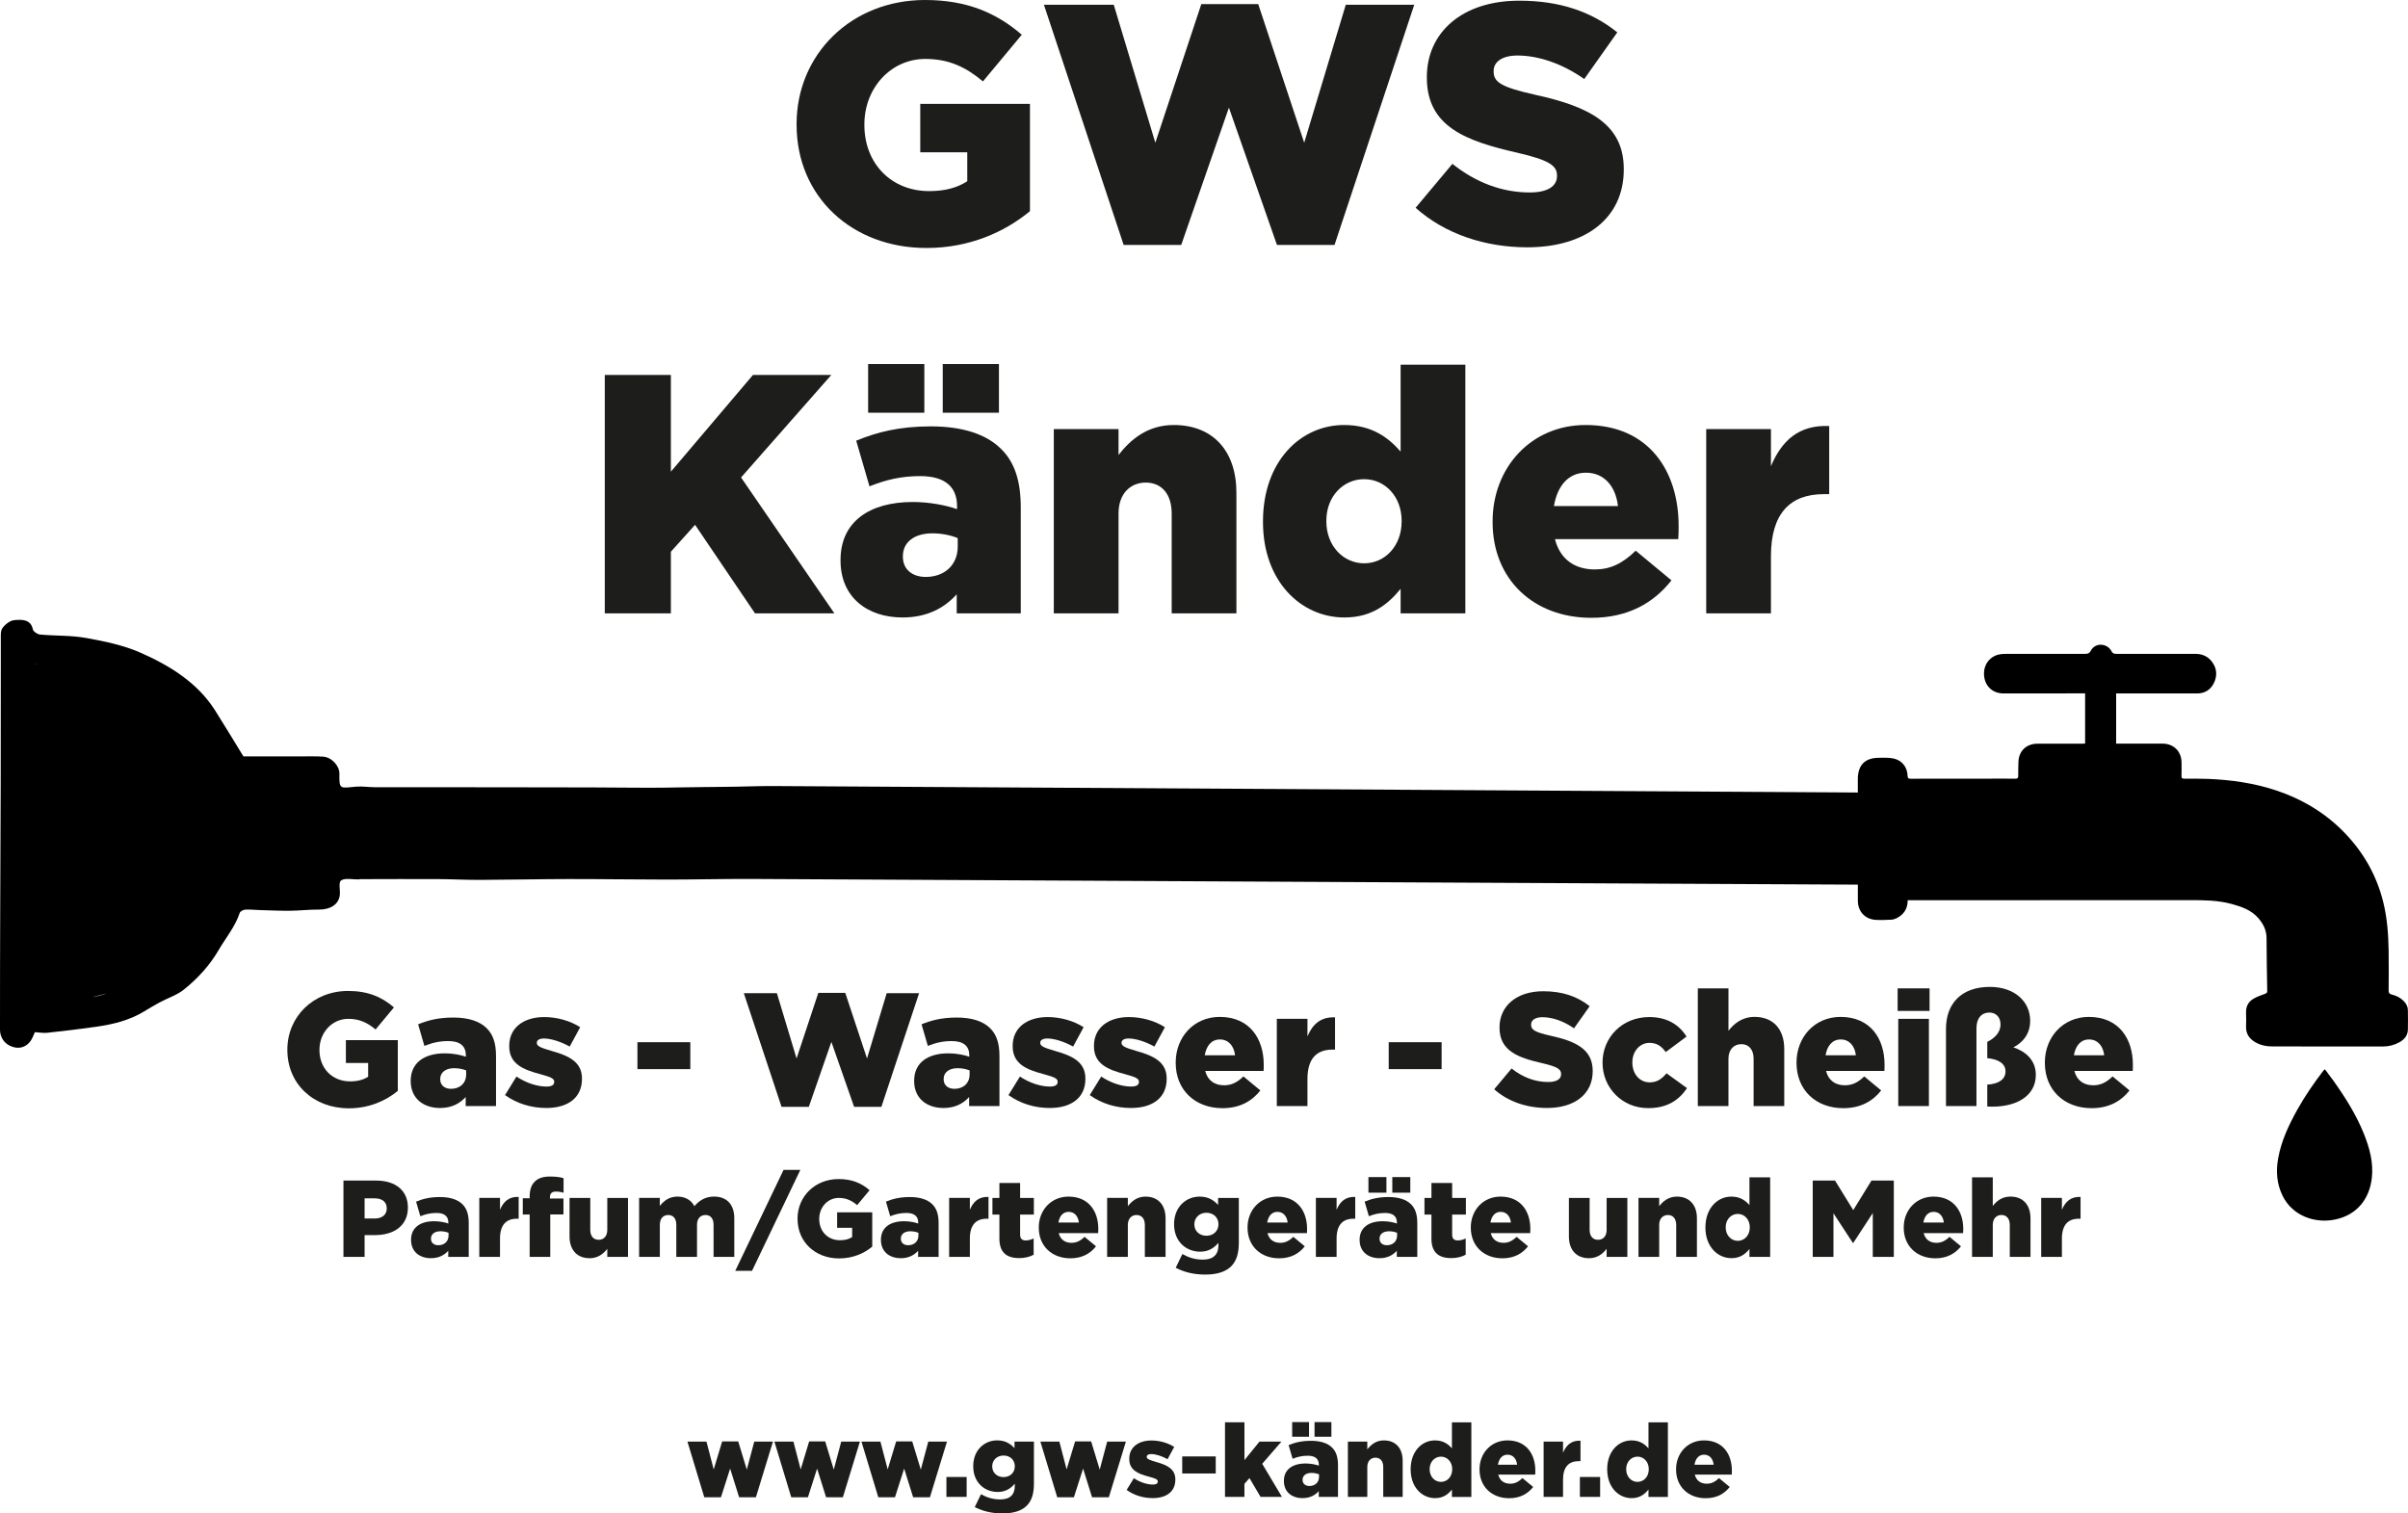 <?xml version="1.0" encoding="UTF-8"?><svg id="Ebene_1" xmlns="http://www.w3.org/2000/svg" viewBox="0 0 1060.22 666.44"><defs><style>.cls-1{fill:#1d1d1b;}</style></defs><path class="cls-1" d="m350.73,54.9v-.3c0-30.6,24-54.6,56.55-54.6,18.45,0,31.5,5.7,42.6,15.3l-17.1,20.55c-7.5-6.3-15-9.9-25.35-9.9-15.15,0-26.85,12.75-26.85,28.8v.3c0,16.95,11.85,29.1,28.5,29.1,7.05,0,12.45-1.5,16.8-4.35v-12.75h-20.7v-21.3h48.3v47.25c-11.1,9.15-26.55,16.2-45.6,16.2-32.7,0-57.15-22.5-57.15-54.3Z"/><path class="cls-1" d="m459.63,2.1h30.75l18.3,60.75,20.25-61.05h25.05l20.25,61.05,18.3-60.75h30.15l-35.1,105.75h-25.35l-21.15-60.45-21,60.45h-25.35L459.63,2.1Z"/><path class="cls-1" d="m623.28,91.5l16.2-19.35c10.35,8.25,21.9,12.6,34.05,12.6,7.8,0,12-2.7,12-7.2v-.3c0-4.35-3.45-6.75-17.7-10.05-22.35-5.1-39.6-11.4-39.6-33v-.3c0-19.5,15.45-33.6,40.65-33.6,17.85,0,31.8,4.8,43.2,13.95l-14.55,20.55c-9.6-6.75-20.1-10.35-29.4-10.35-7.05,0-10.5,3-10.5,6.75v.3c0,4.8,3.6,6.9,18.15,10.2,24.15,5.25,39.15,13.05,39.15,32.7v.3c0,21.45-16.95,34.2-42.45,34.2-18.6,0-36.3-5.85-49.2-17.4Z"/><path class="cls-1" d="m266.28,165.1h29.1v42.6l36.15-42.6h34.5l-39.75,45.15,41.1,59.85h-34.95l-26.4-39-10.65,11.85v27.15h-29.1v-105Z"/><path class="cls-1" d="m370.08,246.85v-.3c0-16.8,12.75-25.5,31.8-25.5,7.5,0,14.85,1.5,19.5,3.15v-1.35c0-8.4-5.25-13.2-16.2-13.2-8.55,0-15.15,1.65-22.35,4.5l-5.85-20.1c9.15-3.75,18.9-6.3,32.85-6.3s24.45,3.45,30.9,9.9c6.15,6,8.7,14.4,8.7,25.8v46.65h-28.2v-8.4c-5.55,6.15-13.2,10.2-23.85,10.2-15.45,0-27.3-8.85-27.3-25.05Zm12.15-86.55h24.75v21.45h-24.75v-21.45Zm39.45,80.4v-3.75c-2.85-1.2-6.9-2.1-11.1-2.1-8.25,0-13.05,4.05-13.05,10.05v.3c0,5.55,4.2,8.85,10.05,8.85,8.25,0,14.1-5.25,14.1-13.35Zm-6.6-80.4h24.75v21.45h-24.75v-21.45Z"/><path class="cls-1" d="m463.98,188.95h28.5v11.4c5.25-6.75,12.75-13.2,24.3-13.2,17.25,0,27.6,11.4,27.6,29.85v53.1h-28.5v-43.95c0-8.85-4.65-13.65-11.4-13.65s-12,4.8-12,13.65v43.95h-28.5v-81.15Z"/><path class="cls-1" d="m556.08,229.9v-.3c0-26.4,16.5-42.45,35.7-42.45,12.3,0,19.5,5.55,24.9,11.7v-38.25h28.5v109.5h-28.5v-10.8c-5.55,6.75-12.6,12.6-24.75,12.6-19.2,0-35.85-16.05-35.85-42Zm61.05-.3v-.3c0-10.65-7.35-18.3-16.5-18.3s-16.65,7.5-16.65,18.3v.3c0,10.8,7.5,18.45,16.65,18.45s16.5-7.65,16.5-18.45Z"/><path class="cls-1" d="m657.18,229.9v-.3c0-23.7,16.95-42.45,40.95-42.45,28.05,0,40.95,20.55,40.95,44.4,0,1.8,0,3.9-.15,5.85h-54.3c2.25,8.85,8.7,13.35,17.55,13.35,6.75,0,12.15-2.55,18-8.25l15.75,13.05c-7.8,9.9-19.05,16.5-35.25,16.5-25.5,0-43.5-16.95-43.5-42.15Zm55.2-7.05c-1.05-9-6.3-14.7-14.1-14.7s-12.6,5.85-14.1,14.7h28.2Z"/><path class="cls-1" d="m751.23,188.95h28.5v16.35c4.65-11.1,12.15-18.3,25.65-17.7v30h-2.4c-14.85,0-23.25,8.55-23.25,27.3v25.2h-28.5v-81.15Z"/><path class="cls-1" d="m126.52,462.34v-.14c0-14.48,11.36-25.84,26.77-25.84,8.73,0,14.91,2.7,20.16,7.24l-8.09,9.73c-3.55-2.98-7.1-4.69-12-4.69-7.17,0-12.71,6.04-12.71,13.63v.14c0,8.02,5.61,13.77,13.49,13.77,3.34,0,5.89-.71,7.95-2.06v-6.03h-9.8v-10.08h22.86v22.36c-5.25,4.33-12.57,7.67-21.58,7.67-15.48,0-27.05-10.65-27.05-25.7Z"/><path class="cls-1" d="m180.83,476.04v-.14c0-7.95,6.03-12.07,15.05-12.07,3.55,0,7.03.71,9.23,1.49v-.64c0-3.98-2.49-6.25-7.67-6.25-4.05,0-7.17.78-10.58,2.13l-2.77-9.51c4.33-1.77,8.95-2.98,15.55-2.98s11.57,1.63,14.63,4.69c2.91,2.84,4.12,6.82,4.12,12.21v22.08h-13.35v-3.98c-2.63,2.91-6.25,4.83-11.29,4.83-7.31,0-12.92-4.19-12.92-11.86Zm24.42-2.91v-1.77c-1.35-.57-3.27-.99-5.25-.99-3.9,0-6.18,1.92-6.18,4.76v.14c0,2.63,1.99,4.19,4.76,4.19,3.91,0,6.67-2.49,6.67-6.32Z"/><path class="cls-1" d="m222.36,482.22l5.04-8.16c4.4,2.91,9.23,4.4,13.21,4.4,2.34,0,3.41-.71,3.41-2.06v-.14c0-1.49-2.13-2.13-6.18-3.27-7.6-1.99-13.63-4.54-13.63-12.28v-.14c0-8.16,6.53-12.71,15.41-12.71,5.61,0,11.43,1.63,15.83,4.47l-4.61,8.52c-3.98-2.2-8.31-3.55-11.36-3.55-2.06,0-3.12.78-3.12,1.85v.14c0,1.49,2.2,2.2,6.25,3.41,7.6,2.13,13.63,4.76,13.63,12.21v.14c0,8.45-6.32,12.85-15.69,12.85-6.46,0-12.85-1.85-18.18-5.68Z"/><path class="cls-1" d="m280.65,458.93h23.29v11.86h-23.29v-11.86Z"/><path class="cls-1" d="m327.51,437.35h14.55l8.66,28.75,9.58-28.9h11.86l9.58,28.9,8.66-28.75h14.27l-16.61,50.05h-12l-10.01-28.61-9.94,28.61h-12l-16.61-50.05Z"/><path class="cls-1" d="m402.49,476.04v-.14c0-7.95,6.04-12.07,15.05-12.07,3.55,0,7.03.71,9.23,1.49v-.64c0-3.98-2.48-6.25-7.67-6.25-4.05,0-7.17.78-10.58,2.13l-2.77-9.51c4.33-1.77,8.95-2.98,15.55-2.98s11.57,1.63,14.63,4.69c2.91,2.84,4.12,6.82,4.12,12.21v22.08h-13.35v-3.98c-2.63,2.91-6.25,4.83-11.29,4.83-7.31,0-12.92-4.19-12.92-11.86Zm24.42-2.91v-1.77c-1.35-.57-3.27-.99-5.25-.99-3.91,0-6.18,1.92-6.18,4.76v.14c0,2.63,1.99,4.19,4.76,4.19,3.9,0,6.67-2.49,6.67-6.32Z"/><path class="cls-1" d="m444.02,482.22l5.04-8.16c4.4,2.91,9.23,4.4,13.21,4.4,2.34,0,3.41-.71,3.41-2.06v-.14c0-1.49-2.13-2.13-6.18-3.27-7.6-1.99-13.63-4.54-13.63-12.28v-.14c0-8.16,6.53-12.71,15.41-12.71,5.61,0,11.43,1.63,15.83,4.47l-4.62,8.52c-3.98-2.2-8.31-3.55-11.36-3.55-2.06,0-3.12.78-3.12,1.85v.14c0,1.49,2.2,2.2,6.25,3.41,7.6,2.13,13.63,4.76,13.63,12.21v.14c0,8.45-6.32,12.85-15.69,12.85-6.46,0-12.85-1.85-18.18-5.68Z"/><path class="cls-1" d="m479.81,482.22l5.04-8.16c4.4,2.91,9.23,4.4,13.21,4.4,2.34,0,3.41-.71,3.41-2.06v-.14c0-1.49-2.13-2.13-6.18-3.27-7.6-1.99-13.63-4.54-13.63-12.28v-.14c0-8.16,6.53-12.71,15.41-12.71,5.61,0,11.43,1.63,15.83,4.47l-4.62,8.52c-3.98-2.2-8.31-3.55-11.36-3.55-2.06,0-3.12.78-3.12,1.85v.14c0,1.49,2.2,2.2,6.25,3.41,7.6,2.13,13.63,4.76,13.63,12.21v.14c0,8.45-6.32,12.85-15.69,12.85-6.46,0-12.85-1.85-18.18-5.68Z"/><path class="cls-1" d="m517.65,468.02v-.14c0-11.22,8.02-20.09,19.38-20.09,13.28,0,19.38,9.73,19.38,21.02,0,.85,0,1.85-.07,2.77h-25.7c1.07,4.19,4.12,6.32,8.31,6.32,3.2,0,5.75-1.21,8.52-3.91l7.46,6.18c-3.69,4.69-9.02,7.81-16.69,7.81-12.07,0-20.59-8.02-20.59-19.95Zm26.13-3.34c-.5-4.26-2.98-6.96-6.67-6.96s-5.96,2.77-6.67,6.96h13.35Z"/><path class="cls-1" d="m562.17,448.63h13.49v7.74c2.2-5.25,5.75-8.66,12.14-8.38v14.2h-1.14c-7.03,0-11,4.05-11,12.92v11.93h-13.49v-38.41Z"/><path class="cls-1" d="m611.44,458.93h23.29v11.86h-23.29v-11.86Z"/><path class="cls-1" d="m657.87,479.66l7.67-9.16c4.9,3.91,10.37,5.96,16.12,5.96,3.69,0,5.68-1.28,5.68-3.41v-.14c0-2.06-1.63-3.19-8.38-4.76-10.58-2.41-18.74-5.4-18.74-15.62v-.14c0-9.23,7.31-15.9,19.24-15.9,8.45,0,15.05,2.27,20.45,6.6l-6.89,9.73c-4.54-3.19-9.51-4.9-13.92-4.9-3.34,0-4.97,1.42-4.97,3.19v.14c0,2.27,1.7,3.27,8.59,4.83,11.43,2.48,18.53,6.18,18.53,15.48v.14c0,10.15-8.02,16.19-20.09,16.19-8.8,0-17.18-2.77-23.29-8.24Z"/><path class="cls-1" d="m705.58,468.02v-.14c0-10.86,8.45-20.02,20.59-20.02,7.88,0,13.13,3.41,16.4,8.59l-9.16,6.82c-1.85-2.56-3.91-4.05-7.17-4.05-4.33,0-7.53,3.83-7.53,8.52v.14c0,4.97,3.12,8.73,7.67,8.73,3.2,0,5.25-1.49,7.38-3.98l9.02,6.53c-3.55,5.25-8.66,8.8-17.11,8.8-11.57,0-20.09-9.09-20.09-19.95Z"/><path class="cls-1" d="m747.54,435.22h13.49v18.67c2.49-3.19,6.04-6.11,11.5-6.11,8.17,0,13.06,5.4,13.06,14.13v25.13h-13.49v-20.8c0-4.19-2.2-6.46-5.4-6.46s-5.68,2.27-5.68,6.46v20.8h-13.49v-51.83Z"/><path class="cls-1" d="m790.99,468.02v-.14c0-11.22,8.02-20.09,19.38-20.09,13.28,0,19.38,9.73,19.38,21.02,0,.85,0,1.85-.07,2.77h-25.7c1.07,4.19,4.12,6.32,8.31,6.32,3.2,0,5.75-1.21,8.52-3.91l7.46,6.18c-3.69,4.69-9.02,7.81-16.69,7.81-12.07,0-20.59-8.02-20.59-19.95Zm26.13-3.34c-.5-4.26-2.98-6.96-6.67-6.96s-5.96,2.77-6.67,6.96h13.35Z"/><path class="cls-1" d="m835.51,435.22h14.06v9.94h-14.06v-9.94Zm.28,13.42h13.49v38.41h-13.49v-38.41Z"/><path class="cls-1" d="m874.98,477.6c5.04-.28,8.02-2.34,8.02-5.75v-.14c0-3.41-3.27-5.32-8.02-5.75v-7.17c3.12-1.56,5.82-4.05,5.82-7.6v-.14c0-3.19-2.06-5.18-4.9-5.18-3.34,0-5.68,2.41-5.68,6.89v34.29h-13.42v-34.01c0-11.08,6.75-18.46,19.31-18.46,11.08,0,17.75,6.6,17.75,14.84v.14c0,5.82-3.34,9.58-7.38,11.64,4.76,1.56,9.87,5.18,9.87,12.07v.14c0,9.37-8.95,14.55-21.37,13.84v-9.66Z"/><path class="cls-1" d="m900.33,468.02v-.14c0-11.22,8.02-20.09,19.38-20.09,13.28,0,19.38,9.73,19.38,21.02,0,.85,0,1.85-.07,2.77h-25.7c1.07,4.19,4.12,6.32,8.31,6.32,3.2,0,5.75-1.21,8.52-3.91l7.46,6.18c-3.69,4.69-9.02,7.81-16.69,7.81-12.07,0-20.59-8.02-20.59-19.95Zm26.13-3.34c-.5-4.26-2.98-6.96-6.67-6.96s-5.96,2.77-6.67,6.96h13.35Z"/><path class="cls-1" d="m151.22,519.86h14.4c8.5,0,13.97,4.37,13.97,11.81v.1c0,7.92-6.1,12.1-14.45,12.1h-4.61v9.6h-9.31v-33.6Zm13.73,16.71c3.31,0,5.33-1.73,5.33-4.37v-.1c0-2.88-2.02-4.42-5.38-4.42h-4.37v8.88h4.42Z"/><path class="cls-1" d="m180.98,546.02v-.1c0-5.38,4.08-8.16,10.18-8.16,2.4,0,4.75.48,6.24,1.01v-.43c0-2.69-1.68-4.22-5.18-4.22-2.74,0-4.85.53-7.15,1.44l-1.87-6.43c2.93-1.2,6.05-2.02,10.51-2.02s7.82,1.1,9.89,3.17c1.97,1.92,2.78,4.61,2.78,8.26v14.93h-9.02v-2.69c-1.78,1.97-4.22,3.26-7.63,3.26-4.94,0-8.74-2.83-8.74-8.02Zm16.51-1.97v-1.2c-.91-.38-2.21-.67-3.55-.67-2.64,0-4.18,1.3-4.18,3.22v.1c0,1.78,1.34,2.83,3.22,2.83,2.64,0,4.51-1.68,4.51-4.27Z"/><path class="cls-1" d="m211.03,527.49h9.12v5.23c1.49-3.55,3.89-5.86,8.21-5.66v9.6h-.77c-4.75,0-7.44,2.74-7.44,8.74v8.06h-9.12v-25.97Z"/><path class="cls-1" d="m233.2,534.79h-3.02v-7.15h3.02v-.58c0-2.98.67-5.18,2.21-6.72s3.7-2.26,6.77-2.26c2.78,0,4.51.29,5.95.72v6.43c-1.06-.34-2.11-.53-3.41-.53-1.68,0-2.59.77-2.59,2.45v.62h5.95v7.01h-5.81v18.67h-9.07v-18.67Z"/><path class="cls-1" d="m250.77,544.49v-16.99h9.12v14.07c0,2.83,1.49,4.37,3.7,4.37s3.79-1.54,3.79-4.37v-14.07h9.12v25.97h-9.12v-3.55c-1.68,2.16-4.08,4.13-7.78,4.13-5.52,0-8.83-3.65-8.83-9.55Z"/><path class="cls-1" d="m281.39,527.49h9.12v3.55c1.68-2.16,4.08-4.13,7.73-4.13,3.46,0,6.1,1.54,7.49,4.22,2.26-2.59,4.9-4.22,8.69-4.22,5.52,0,8.88,3.46,8.88,9.5v17.04h-9.12v-14.11c0-2.83-1.39-4.32-3.55-4.32s-3.74,1.49-3.74,4.32v14.11h-9.12v-14.11c0-2.83-1.39-4.32-3.55-4.32s-3.7,1.49-3.7,4.32v14.11h-9.12v-25.97Z"/><path class="cls-1" d="m344.99,515.16h7.39l-21.27,44.45h-7.39l21.27-44.45Z"/><path class="cls-1" d="m351.14,536.76v-.1c0-9.79,7.68-17.47,18.1-17.47,5.9,0,10.08,1.82,13.63,4.9l-5.47,6.58c-2.4-2.02-4.8-3.17-8.11-3.17-4.85,0-8.59,4.08-8.59,9.22v.1c0,5.42,3.79,9.31,9.12,9.31,2.26,0,3.98-.48,5.38-1.39v-4.08h-6.62v-6.82h15.46v15.12c-3.55,2.93-8.5,5.18-14.59,5.18-10.46,0-18.29-7.2-18.29-17.38Z"/><path class="cls-1" d="m387.86,546.02v-.1c0-5.38,4.08-8.16,10.18-8.16,2.4,0,4.75.48,6.24,1.01v-.43c0-2.69-1.68-4.22-5.18-4.22-2.74,0-4.85.53-7.15,1.44l-1.87-6.43c2.93-1.2,6.05-2.02,10.51-2.02s7.82,1.1,9.89,3.17c1.97,1.92,2.78,4.61,2.78,8.26v14.93h-9.02v-2.69c-1.78,1.97-4.22,3.26-7.63,3.26-4.94,0-8.74-2.83-8.74-8.02Zm16.51-1.97v-1.2c-.91-.38-2.21-.67-3.55-.67-2.64,0-4.18,1.3-4.18,3.22v.1c0,1.78,1.34,2.83,3.22,2.83,2.64,0,4.51-1.68,4.51-4.27Z"/><path class="cls-1" d="m417.9,527.49h9.12v5.23c1.49-3.55,3.89-5.86,8.21-5.66v9.6h-.77c-4.75,0-7.44,2.74-7.44,8.74v8.06h-9.12v-25.97Z"/><path class="cls-1" d="m440.03,545.4v-10.56h-3.07v-7.34h3.07v-6.58h9.12v6.58h6.05v7.34h-6.05v8.79c0,1.82.82,2.59,2.5,2.59,1.2,0,2.35-.34,3.46-.86v7.15c-1.63.91-3.79,1.49-6.34,1.49-5.47,0-8.74-2.4-8.74-8.59Z"/><path class="cls-1" d="m457.36,540.6v-.1c0-7.58,5.42-13.58,13.1-13.58,8.98,0,13.11,6.58,13.11,14.21,0,.58,0,1.25-.05,1.87h-17.38c.72,2.83,2.78,4.27,5.62,4.27,2.16,0,3.89-.82,5.76-2.64l5.04,4.18c-2.5,3.17-6.1,5.28-11.28,5.28-8.16,0-13.92-5.42-13.92-13.49Zm17.67-2.26c-.34-2.88-2.02-4.71-4.51-4.71s-4.03,1.87-4.51,4.71h9.02Z"/><path class="cls-1" d="m487.46,527.49h9.12v3.65c1.68-2.16,4.08-4.22,7.78-4.22,5.52,0,8.83,3.65,8.83,9.55v16.99h-9.12v-14.07c0-2.83-1.49-4.37-3.65-4.37s-3.84,1.54-3.84,4.37v14.07h-9.12v-25.97Z"/><path class="cls-1" d="m517.65,558.27l2.93-6.05c2.78,1.54,5.57,2.45,9.07,2.45,4.56,0,6.82-2.26,6.82-6.38v-1.01c-1.82,2.11-4.22,3.89-8.02,3.89-6.38,0-11.52-4.61-11.52-12.05v-.1c0-7.49,5.23-12.1,11.23-12.1,3.89,0,6.19,1.58,8.16,3.65v-3.07h9.12v19.73c0,4.75-1.06,8.06-3.36,10.37s-6,3.65-11.42,3.65c-5.04,0-9.27-1.06-13.01-2.98Zm18.82-19.15v-.1c0-2.88-2.21-4.99-5.28-4.99s-5.33,2.16-5.33,5.04v.1c0,2.88,2.21,4.99,5.33,4.99s5.28-2.16,5.28-5.04Z"/><path class="cls-1" d="m549.28,540.6v-.1c0-7.58,5.42-13.58,13.1-13.58,8.98,0,13.11,6.58,13.11,14.21,0,.58,0,1.25-.05,1.87h-17.38c.72,2.83,2.78,4.27,5.62,4.27,2.16,0,3.89-.82,5.76-2.64l5.04,4.18c-2.5,3.17-6.1,5.28-11.28,5.28-8.16,0-13.92-5.42-13.92-13.49Zm17.67-2.26c-.34-2.88-2.02-4.71-4.51-4.71s-4.03,1.87-4.51,4.71h9.02Z"/><path class="cls-1" d="m579.37,527.49h9.12v5.23c1.49-3.55,3.89-5.86,8.21-5.66v9.6h-.77c-4.75,0-7.44,2.74-7.44,8.74v8.06h-9.12v-25.97Z"/><path class="cls-1" d="m598.62,546.02v-.1c0-5.38,4.08-8.16,10.18-8.16,2.4,0,4.75.48,6.24,1.01v-.43c0-2.69-1.68-4.22-5.18-4.22-2.74,0-4.85.53-7.15,1.44l-1.87-6.43c2.93-1.2,6.05-2.02,10.51-2.02s7.83,1.1,9.89,3.17c1.97,1.92,2.78,4.61,2.78,8.26v14.93h-9.02v-2.69c-1.78,1.97-4.22,3.26-7.63,3.26-4.94,0-8.74-2.83-8.74-8.02Zm3.89-27.7h7.92v6.86h-7.92v-6.86Zm12.62,25.73v-1.2c-.91-.38-2.21-.67-3.55-.67-2.64,0-4.18,1.3-4.18,3.22v.1c0,1.78,1.34,2.83,3.22,2.83,2.64,0,4.51-1.68,4.51-4.27Zm-2.11-25.73h7.92v6.86h-7.92v-6.86Z"/><path class="cls-1" d="m630.25,545.4v-10.56h-3.07v-7.34h3.07v-6.58h9.12v6.58h6.05v7.34h-6.05v8.79c0,1.82.82,2.59,2.5,2.59,1.2,0,2.35-.34,3.46-.86v7.15c-1.63.91-3.79,1.49-6.34,1.49-5.47,0-8.74-2.4-8.74-8.59Z"/><path class="cls-1" d="m647.58,540.6v-.1c0-7.58,5.42-13.58,13.1-13.58,8.98,0,13.11,6.58,13.11,14.21,0,.58,0,1.25-.05,1.87h-17.38c.72,2.83,2.78,4.27,5.62,4.27,2.16,0,3.89-.82,5.76-2.64l5.04,4.18c-2.5,3.17-6.1,5.28-11.28,5.28-8.16,0-13.92-5.42-13.92-13.49Zm17.67-2.26c-.34-2.88-2.02-4.71-4.51-4.71s-4.03,1.87-4.51,4.71h9.02Z"/><path class="cls-1" d="m690.78,544.49v-16.99h9.12v14.07c0,2.83,1.49,4.37,3.7,4.37s3.79-1.54,3.79-4.37v-14.07h9.12v25.97h-9.12v-3.55c-1.68,2.16-4.08,4.13-7.78,4.13-5.52,0-8.83-3.65-8.83-9.55Z"/><path class="cls-1" d="m721.41,527.49h9.12v3.65c1.68-2.16,4.08-4.22,7.78-4.22,5.52,0,8.83,3.65,8.83,9.55v16.99h-9.12v-14.07c0-2.83-1.49-4.37-3.65-4.37s-3.84,1.54-3.84,4.37v14.07h-9.12v-25.97Z"/><path class="cls-1" d="m750.88,540.6v-.1c0-8.45,5.28-13.58,11.42-13.58,3.94,0,6.24,1.78,7.97,3.74v-12.24h9.12v35.04h-9.12v-3.46c-1.78,2.16-4.03,4.03-7.92,4.03-6.14,0-11.47-5.14-11.47-13.44Zm19.54-.1v-.1c0-3.41-2.35-5.86-5.28-5.86s-5.33,2.4-5.33,5.86v.1c0,3.46,2.4,5.9,5.33,5.9s5.28-2.45,5.28-5.9Z"/><path class="cls-1" d="m798.11,519.86h9.84l8.02,13.01,8.02-13.01h9.84v33.6h-9.26v-19.3l-8.59,13.15h-.19l-8.54-13.06v19.2h-9.12v-33.6Z"/><path class="cls-1" d="m838.19,540.6v-.1c0-7.58,5.42-13.58,13.1-13.58,8.98,0,13.11,6.58,13.11,14.21,0,.58,0,1.25-.05,1.87h-17.38c.72,2.83,2.78,4.27,5.62,4.27,2.16,0,3.89-.82,5.76-2.64l5.04,4.18c-2.5,3.17-6.1,5.28-11.28,5.28-8.16,0-13.92-5.42-13.92-13.49Zm17.67-2.26c-.34-2.88-2.02-4.71-4.51-4.71s-4.03,1.87-4.51,4.71h9.02Z"/><path class="cls-1" d="m868.28,518.42h9.12v12.62c1.68-2.16,4.08-4.13,7.78-4.13,5.52,0,8.83,3.65,8.83,9.55v16.99h-9.12v-14.07c0-2.83-1.49-4.37-3.65-4.37s-3.84,1.54-3.84,4.37v14.07h-9.12v-35.04Z"/><path class="cls-1" d="m898.72,527.49h9.12v5.23c1.49-3.55,3.89-5.86,8.21-5.66v9.6h-.77c-4.75,0-7.44,2.74-7.44,8.74v8.06h-9.12v-25.97Z"/><path class="cls-1" d="m302.68,634.81h8.37l3.19,12.24,3.73-12.33h7.06l3.78,12.42,3.28-12.33h8.23l-7.51,24.52h-7.38l-3.96-12.64-4.05,12.64h-7.33l-7.42-24.52Z"/><path class="cls-1" d="m340.97,634.81h8.37l3.19,12.24,3.73-12.33h7.06l3.78,12.42,3.28-12.33h8.23l-7.51,24.52h-7.38l-3.96-12.64-4.05,12.64h-7.33l-7.42-24.52Z"/><path class="cls-1" d="m379.27,634.81h8.37l3.2,12.24,3.73-12.33h7.07l3.78,12.42,3.29-12.33h8.23l-7.51,24.52h-7.38l-3.96-12.64-4.05,12.64h-7.33l-7.42-24.52Z"/><path class="cls-1" d="m416.7,650.38h8.91v8.77h-8.91v-8.77Z"/><path class="cls-1" d="m429.17,663.65l2.75-5.67c2.61,1.44,5.22,2.29,8.5,2.29,4.28,0,6.39-2.12,6.39-5.98v-.95c-1.71,1.98-3.96,3.64-7.51,3.64-5.98,0-10.8-4.32-10.8-11.29v-.09c0-7.02,4.9-11.34,10.53-11.34,3.64,0,5.8,1.48,7.65,3.42v-2.88h8.55v18.49c0,4.46-.99,7.56-3.15,9.72-2.21,2.21-5.62,3.42-10.71,3.42-4.72,0-8.68-.99-12.19-2.79Zm17.64-17.95v-.09c0-2.7-2.07-4.68-4.95-4.68s-5,2.03-5,4.73v.09c0,2.7,2.07,4.68,5,4.68s4.95-2.03,4.95-4.72Z"/><path class="cls-1" d="m458.06,634.81h8.37l3.19,12.24,3.74-12.33h7.06l3.78,12.42,3.28-12.33h8.24l-7.51,24.52h-7.38l-3.96-12.64-4.05,12.64h-7.33l-7.42-24.52Z"/><path class="cls-1" d="m496.04,656.09l3.19-5.17c2.79,1.84,5.85,2.79,8.37,2.79,1.48,0,2.16-.45,2.16-1.31v-.09c0-.95-1.35-1.35-3.92-2.07-4.82-1.26-8.64-2.88-8.64-7.79v-.09c0-5.17,4.14-8.05,9.76-8.05,3.55,0,7.24,1.04,10.03,2.83l-2.92,5.4c-2.52-1.39-5.26-2.25-7.2-2.25-1.31,0-1.98.5-1.98,1.17v.09c0,.95,1.4,1.4,3.96,2.16,4.81,1.35,8.64,3.01,8.64,7.74v.09c0,5.35-4,8.14-9.94,8.14-4.09,0-8.15-1.17-11.52-3.6Z"/><path class="cls-1" d="m520.52,641.33h14.76v7.51h-14.76v-7.51Z"/><path class="cls-1" d="m539.37,626.3h8.55v16.65l6.61-8.14h9.67l-8.46,9.76,8.69,14.58h-9.41l-4.9-8.28-2.21,2.56v5.71h-8.55v-32.85Z"/><path class="cls-1" d="m565.29,652.18v-.09c0-5.04,3.83-7.65,9.54-7.65,2.25,0,4.46.45,5.85.95v-.41c0-2.52-1.58-3.96-4.86-3.96-2.56,0-4.54.49-6.7,1.35l-1.76-6.03c2.75-1.12,5.67-1.89,9.86-1.89s7.33,1.04,9.27,2.97c1.84,1.8,2.61,4.32,2.61,7.74v13.99h-8.46v-2.52c-1.67,1.84-3.96,3.06-7.16,3.06-4.63,0-8.19-2.66-8.19-7.51Zm3.64-25.96h7.42v6.43h-7.42v-6.43Zm11.83,24.12v-1.12c-.86-.36-2.07-.63-3.33-.63-2.47,0-3.92,1.21-3.92,3.01v.09c0,1.67,1.26,2.66,3.01,2.66,2.48,0,4.23-1.58,4.23-4Zm-1.98-24.12h7.42v6.43h-7.42v-6.43Z"/><path class="cls-1" d="m593.46,634.81h8.55v3.42c1.58-2.03,3.82-3.96,7.29-3.96,5.17,0,8.28,3.42,8.28,8.95v15.93h-8.55v-13.18c0-2.66-1.39-4.09-3.42-4.09s-3.6,1.44-3.6,4.09v13.18h-8.55v-24.34Z"/><path class="cls-1" d="m621.09,647.09v-.09c0-7.92,4.95-12.73,10.71-12.73,3.69,0,5.85,1.67,7.47,3.51v-11.47h8.55v32.85h-8.55v-3.24c-1.67,2.03-3.78,3.78-7.42,3.78-5.76,0-10.75-4.81-10.75-12.6Zm18.31-.09v-.09c0-3.2-2.21-5.49-4.95-5.49s-5,2.25-5,5.49v.09c0,3.24,2.25,5.54,5,5.54s4.95-2.29,4.95-5.54Z"/><path class="cls-1" d="m651.42,647.09v-.09c0-7.11,5.08-12.73,12.29-12.73,8.41,0,12.28,6.17,12.28,13.32,0,.54,0,1.17-.04,1.75h-16.29c.67,2.66,2.61,4,5.26,4,2.02,0,3.64-.76,5.4-2.47l4.72,3.91c-2.34,2.97-5.71,4.95-10.57,4.95-7.65,0-13.05-5.08-13.05-12.64Zm16.56-2.12c-.32-2.7-1.89-4.41-4.23-4.41s-3.78,1.75-4.23,4.41h8.46Z"/><path class="cls-1" d="m679.64,634.81h8.55v4.9c1.39-3.33,3.64-5.49,7.69-5.31v9h-.72c-4.46,0-6.97,2.56-6.97,8.19v7.56h-8.55v-24.34Z"/><path class="cls-1" d="m695.61,650.38h8.91v8.77h-8.91v-8.77Z"/><path class="cls-1" d="m707.63,647.09v-.09c0-7.92,4.95-12.73,10.71-12.73,3.69,0,5.85,1.67,7.47,3.51v-11.47h8.55v32.85h-8.55v-3.24c-1.67,2.03-3.78,3.78-7.42,3.78-5.76,0-10.75-4.81-10.75-12.6Zm18.31-.09v-.09c0-3.2-2.21-5.49-4.95-5.49s-5,2.25-5,5.49v.09c0,3.24,2.25,5.54,5,5.54s4.95-2.29,4.95-5.54Z"/><path class="cls-1" d="m737.96,647.09v-.09c0-7.11,5.08-12.73,12.29-12.73,8.41,0,12.28,6.17,12.28,13.32,0,.54,0,1.17-.04,1.75h-16.29c.67,2.66,2.61,4,5.26,4,2.02,0,3.64-.76,5.4-2.47l4.72,3.91c-2.34,2.97-5.71,4.95-10.57,4.95-7.65,0-13.05-5.08-13.05-12.64Zm16.56-2.12c-.32-2.7-1.89-4.41-4.23-4.41s-3.78,1.75-4.23,4.41h8.46Z"/><path d="m15.35,454.51c-.59,1.24-1.03,2.72-1.93,3.94-1.81,2.47-4.53,3.52-7.67,2.59C1.83,459.88,0,456.68,0,453.45c-.03-36.66.2-73.32.31-109.99.06-20.59,0-41.17.05-61.76,0-1.76-.2-3.86.75-5.18,1.13-1.56,3.31-3.29,5.2-3.45,3.3-.28,7.24-.45,8.16,4.08.19.93,2,2.17,3.17,2.27,6.75.62,13.66.32,20.27,1.51,8.03,1.44,16.29,3.15,23.6,6.33,13.35,5.81,25.49,13.44,33.16,25.52,4.18,6.59,8.19,13.28,12.5,20.29,7.88,0,16.83,0,25.78,0,3.08,0,6.17-.07,9.25.11,3.87.22,7.29,4.14,7.24,7.49-.1,7.13.21,6.37,7.3,5.74,2.69-.24,5.44.23,8.16.23,17.78.03,35.57.01,53.35.03,14.3.01,28.6.03,42.9.07,10.08.03,20.15.19,30.23.12,3.79-.02,7.57-.15,11.35-.18,5.32-.04,10.64-.18,15.96-.19,7.55-.02,15.1-.42,22.64-.35,6.48.06,545.16,3.18,551.65,3.35,6.58.18,13.33-.66,19.72.39,5.83.95,10.97,4.29,13.94,9.35,2.04,3.47,2.94,7.12,2.82,11.25-.2,7.09-6.42,15.05-13.55,17.51-5.43,1.87-10.93,1.81-16.4,1.88-12.6.16-557.4-2.81-570-2.83-11.96-.02-23.91.28-35.87.28-14.45,0-28.9-.25-43.35-.23-12.97.02-25.93.32-38.89.37-6.24.03-12.48-.32-18.72-.35-11.43-.05-22.86,0-34.29.03-.12,0-.25.11-.37.12-2.68.05-6.07-.75-7.82.43-1.29.87-.29,4.35-.61,6.63-.56,4-4.22,6.24-9.09,6.21-4.32-.03-8.65.48-12.98.52-4.46.04-8.92-.19-13.39-.31-2.07-.06-4.16-.31-6.21-.18-.85.06-2.16.76-2.37,1.41-1.95,6.01-6.11,10.93-9.26,16.34-3.98,6.83-9.14,12.46-15.3,17.42-3.06,2.46-7.21,3.8-10.81,5.73-2.32,1.24-4.58,2.6-6.82,3.96-6.37,3.89-13.58,5.65-21.02,6.71-7.14,1.02-14.32,1.87-21.5,2.65-1.75.19-3.57-.16-5.49-.26Zm-4.73-7.57c3.89-6.92-2.76-10.33-1.94-18.19.76-7.21,2.98-27.64,2.71-34.84-.25-6.66,1.18-42.53,0-49.16-1.4-7.91,4.87-5.06-.02-11.23-6.17-7.79,5.41-20.09-4.63-24.39-5.6-2.4,10.17-7.61,4.26-9.29-4.03-1.15,4.61-6.98.39-7.47-4.9-.57,8.88.45,3.64,0,0,10.9-.03,20.64,0,30.37.04,11.25.12,22.49.2,33.74.08,10.73.26,21.45.25,32.18-.02,16.49-.09,32.98-.32,49.46-.04,2.7.77,3.59,3.72,3.27,5.98-.65,12-.97,17.97-1.72,3.46-.44,7.02-1.05,10.21-2.27m102.72-77.12c-.2,3.88-.4,7.57-.58,11.27-.13,2.64,1.97,2.36,3.85,2.36,16.99.03,33.99.09,50.98.09,50.17,0,100.34,0,150.51-.09,7.59-.01,547.4,2.33,554.95,1.73,3.98-.32,5.39-2.86,4.95-6.84-.47-4.22-1.87-5.71-6.25-5.75-21.38-.21-574.97-2.86-596.36-2.93-12.72-.04-25.45.17-38.17.15-13.62-.03-27.23-.28-40.85-.28-14.8,0-29.59.21-44.39.27-12.76.05-25.52.01-38.65.01Z"/><path d="m839.94,396.4c.01,3.86-1.78,6.33-4.86,7.92-.72.37-1.56.62-2.37.66-2.24.11-4.49.21-6.72.09-4.77-.24-7.97-3.63-7.99-8.45-.04-8.85-.02-17.7-.02-26.54,0-8.97,0-17.95,0-26.92,0-6.27,3.14-9.48,9.38-9.47,2.07,0,4.19-.12,6.19.28,3.85.77,6.24,3.79,6.35,7.71.03,1.06.42,1.23,1.33,1.23,11.67-.03,23.34-.03,35.01-.03,3.7,0,7.39-.04,11.09.02,1.03.02,1.28-.36,1.28-1.3-.02-2.03.03-4.07.09-6.1.14-4.79,3.51-8.01,8.34-8.01,6.56,0,13.13,0,19.69-.01.41,0,.82-.03,1.33-.06v-22.09c-1.43,0-2.87,0-4.31,0-10.55,0-21.1.01-31.65.02-4.51,0-7.86-2.9-8.47-7.32-.63-4.61,1.87-8.61,6.19-9.76.95-.25,1.97-.33,2.95-.33,11.71-.02,23.43-.02,35.14-.01,1.14,0,1.98-.09,2.67-1.41.91-1.74,2.73-2.78,4.78-2.59,1.98.18,3.55,1.24,4.49,3.13.18.36.69.71,1.09.79.77.14,1.57.09,2.36.09,11.09,0,22.18-.03,33.27-.02,3.14,0,5.76,1.19,7.58,3.81,1.98,2.84,2.09,5.97.64,8.98-1.43,2.99-4,4.64-7.38,4.65-10.63.03-21.27,0-31.9,0-1.24,0-2.47,0-3.79,0v22.1c.48,0,.97,0,1.46,0,6.31,0,12.63.01,18.94,0,4.88-.01,8.33,3.35,8.39,8.23.02,1.99.07,3.99-.02,5.98-.04.97.29,1.23,1.18,1.23,3.45,0,6.9-.05,10.34.08,10.24.4,20.32,1.82,30.08,5.06,11.74,3.9,22.09,10.13,30.63,19.12,8.14,8.58,13.77,18.57,16.62,30.16,1.72,7.01,2.23,14.08,2.35,21.22.1,5.9.04,11.8,0,17.7,0,.97.32,1.42,1.22,1.65,2.26.56,4.26,1.58,5.83,3.37.92,1.05,1.42,2.24,1.43,3.62.02,2.87.09,5.73,0,8.6-.08,2.51-1.56,4.26-3.65,5.43-2.24,1.25-4.68,1.91-7.26,1.91-16.2,0-32.4-.01-48.6-.02-2.74,0-5.37-.49-7.76-1.91-2.58-1.53-4.07-3.7-3.98-6.82.06-2.08.07-4.16,0-6.23-.1-2.57.98-4.6,3.04-5.91,1.61-1.02,3.5-1.61,5.31-2.3.68-.26.99-.51.97-1.3-.13-7.72-.28-15.45-.3-23.17,0-3.45-1.36-6.22-3.54-8.77-3.18-3.7-7.52-5.16-11.99-6.37-5.95-1.6-12.05-1.64-18.17-1.64-40.04.04-80.08.03-120.12.04-1.36,0-2.71,0-4.17,0Z"/><path d="m1023.63,470.85c1.28,1.71,2.54,3.34,3.73,5.01,5.27,7.42,10.13,15.09,13.51,23.59,2.48,6.22,4.2,12.58,3.41,19.39-1.05,8.97-6.37,16.08-16.01,18.14-8.7,1.87-18.88-1.34-23.33-10.55-2.52-5.21-2.9-10.7-1.9-16.28,1.37-7.73,4.66-14.72,8.46-21.53,3.37-6.03,7.28-11.68,11.46-17.16.14-.19.35-.32.67-.61Z"/><rect x="108.41" y="356.53" width="758.32" height="21.29"/></svg>